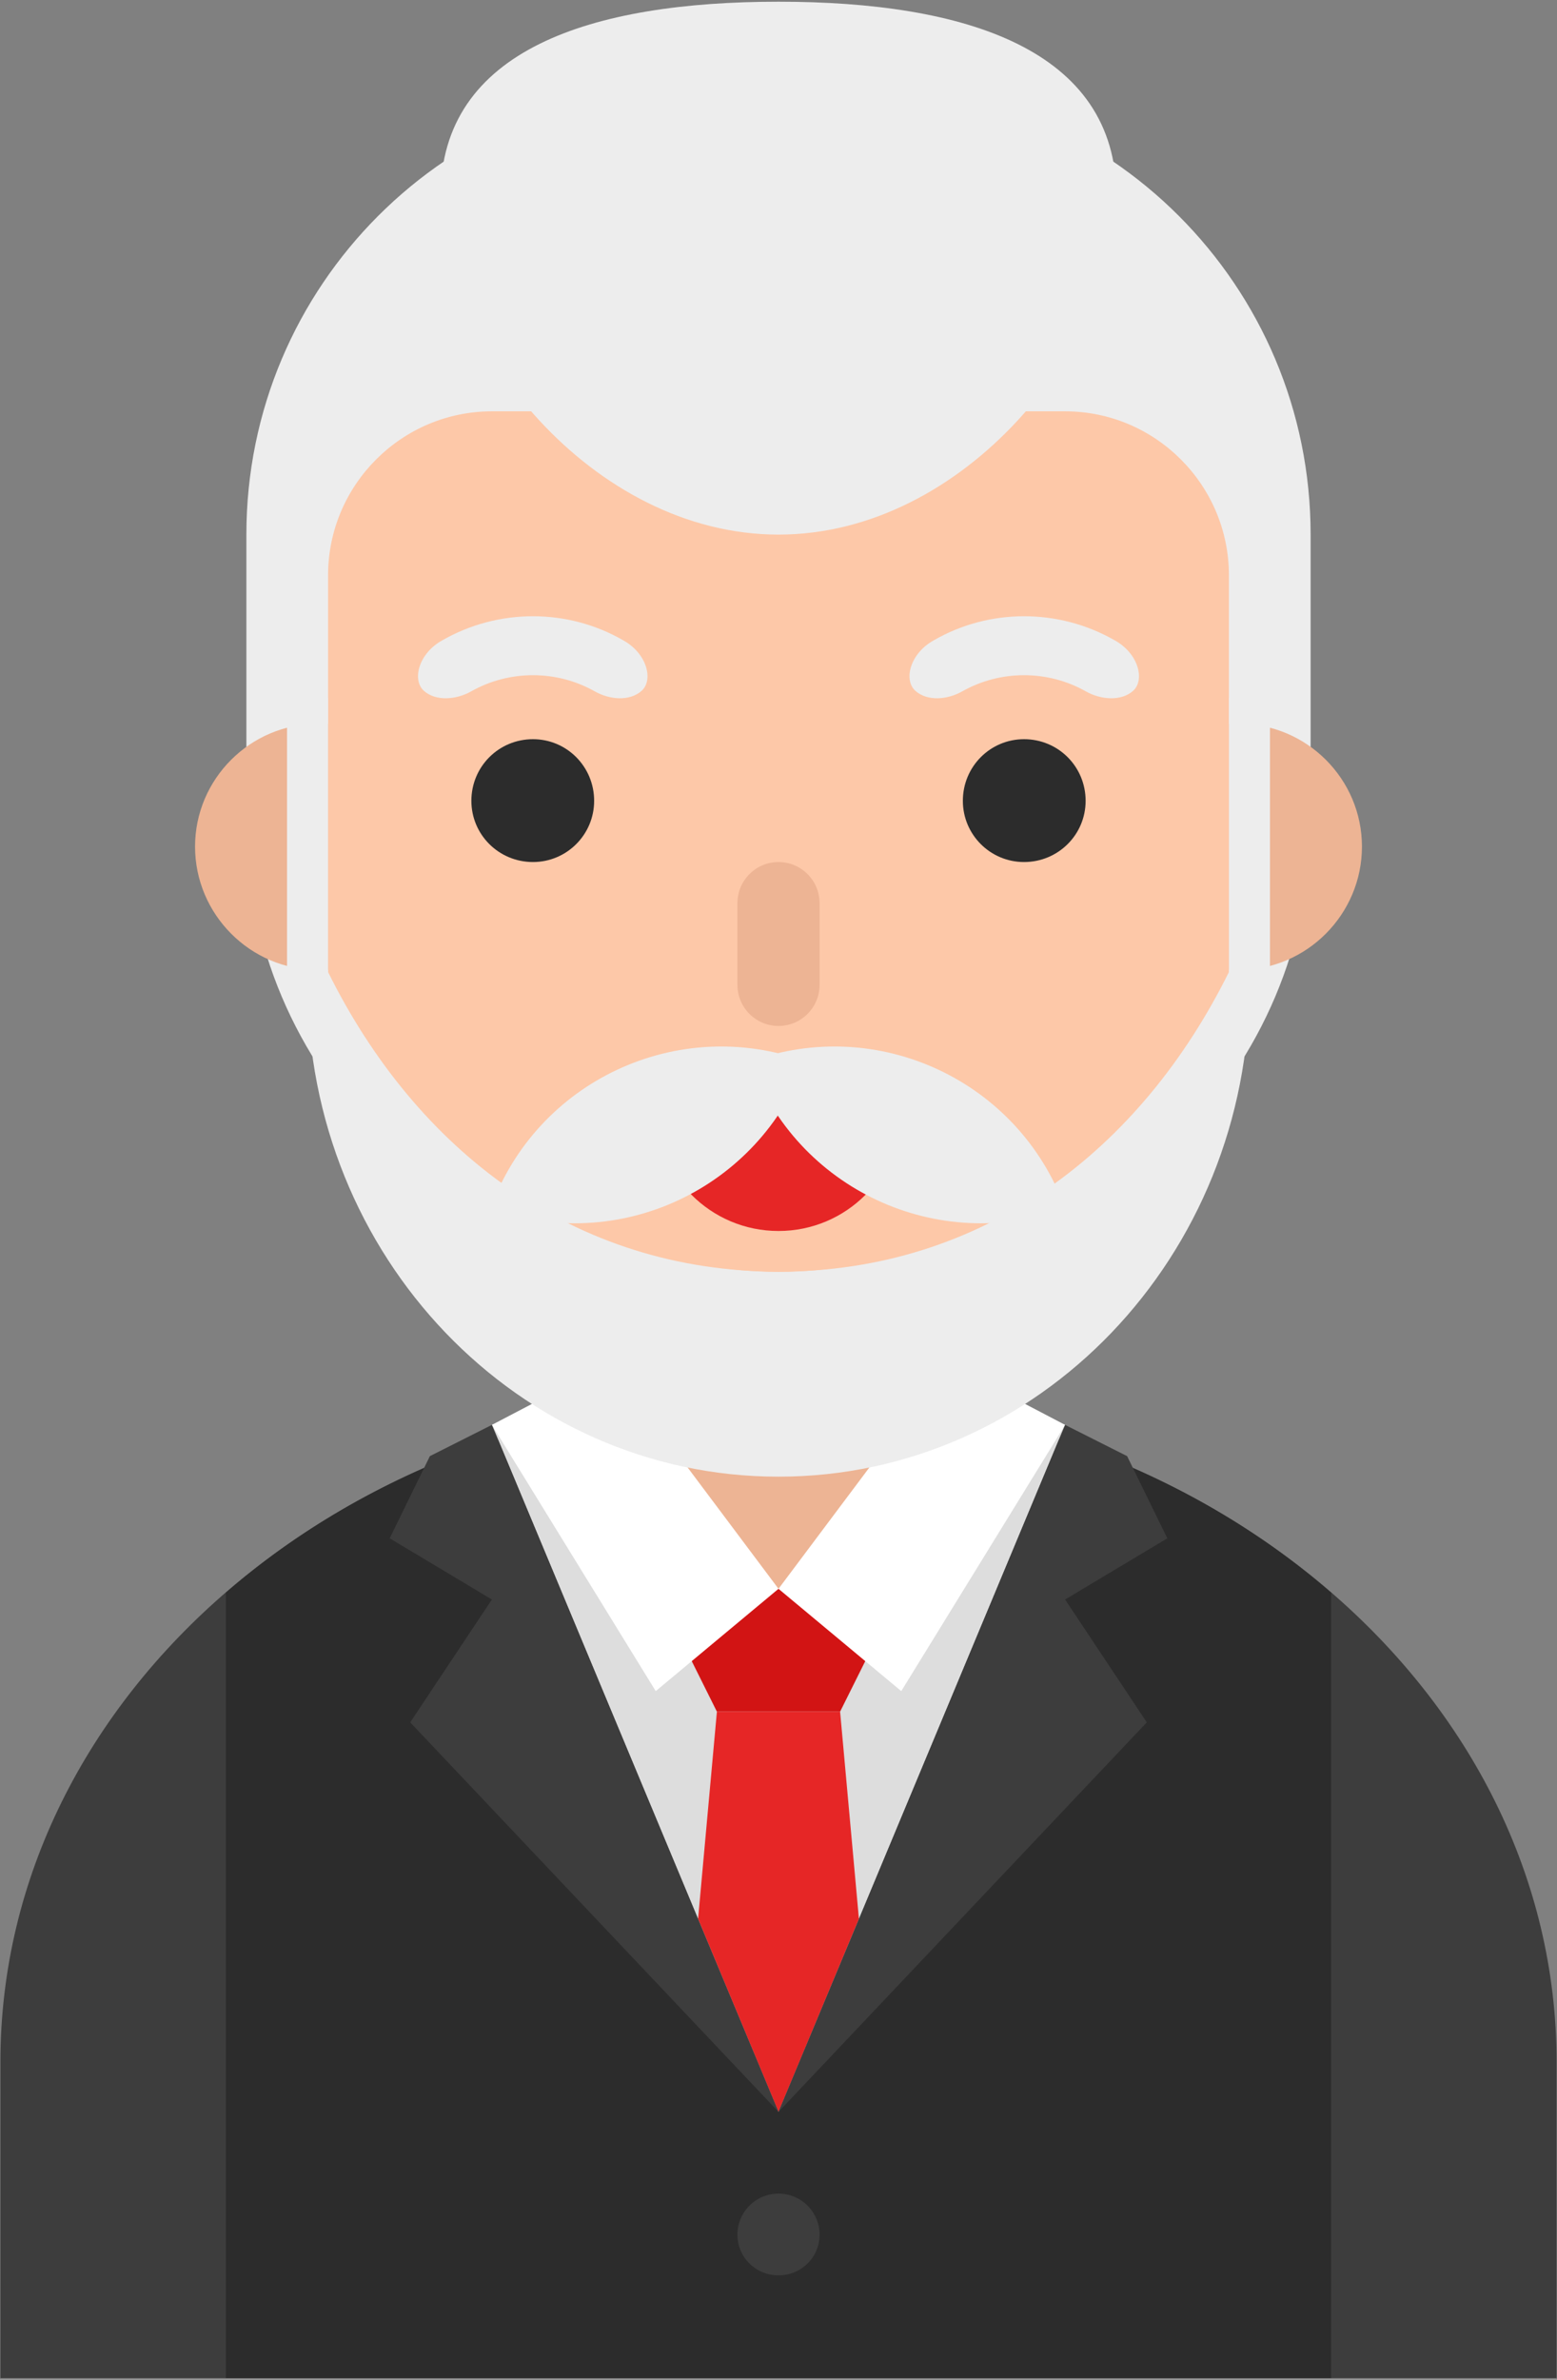 <svg version="1.2" xmlns="http://www.w3.org/2000/svg" viewBox="0 0 364 556" width="364" height="556">
	<rect x="0" y="0" width="364" height="556" fill="#808080" stroke="none"/>
	<title>&lt;Path&gt;</title>
	<style>
		.s0 { fill: #ededed } 
		.s1 { fill: #3d3d3d } 
		.s2 { fill: #2c2c2c } 
		.s3 { fill: #dddddd } 
		.s4 { fill: #edb494 } 
		.s5 { fill: #d21414 } 
		.s6 { fill: #e62626 } 
		.s7 { fill: #ffffff } 
		.s8 { fill: #fdc8a8 } 
	</style>
	<path id="&lt;Path&gt;" class="s0" d="m201.1 297.1h-38.2c-58.2 0-105.3-47.1-105.3-105.2v-67c0-58.2 47.1-105.3 105.3-105.3h38.2c58.2 0 105.3 47.1 105.3 105.3v67c0 58.1-47.1 105.2-105.3 105.2z"/>
	<path id="&lt;Path&gt;" class="s1" d="m182 325.9c-100.4 0-181.9 69.7-181.9 155.8v73.9h363.8v-73.9c0-86.1-81.5-155.8-181.9-155.8z"/>
	<path id="&lt;Path&gt;" class="s2" d="m182 325.9c-50.5 0-96.3 17.6-129.2 46.2v183.5h258.4v-183.5c-32.9-28.6-78.7-46.2-129.2-46.2z"/>
	<path id="&lt;Path&gt;" class="s3" d="m182 325.9c-27.7 0-43.5-2.5-67 7l67 160.5 67-160.5c-23.5-9.5-39.3-7-67-7z"/>
	<path id="&lt;Path&gt;" class="s4" d="m182 373.7c-21.1 0-38.3-17.1-38.3-38.3v-38.3h76.6v38.3c0 21.2-17.2 38.3-38.3 38.3z"/>
	<path id="&lt;Path&gt;" class="s5" d="m196.4 399.9h-28.8l-14.3-28.7h57.4z"/>
	<path id="&lt;Path&gt;" class="s6" d="m163.2 448.3l18.8 45.1 18.8-45.1-4.4-48.4h-28.8z"/>
	<path id="&lt;Path&gt;" class="s1" d="m191.6 522.1c0 5.3-4.3 9.5-9.6 9.5-5.3 0-9.6-4.2-9.6-9.5 0-5.3 4.3-9.6 9.6-9.6 5.3 0 9.6 4.3 9.6 9.6z"/>
	<path id="&lt;Path&gt;" class="s7" d="m210.7 395.1l-28.7-23.9 39.5-52.7 27.5 14.4z"/>
	<path id="&lt;Path&gt;" class="s7" d="m153.3 395.1l28.7-23.9-39.5-52.7-27.5 14.4z"/>
	<path id="&lt;Path&gt;" class="s4" d="m275.3 226.6h14.4c15.8 0 28.7-13 28.7-28.8 0-15.8-12.9-28.7-28.7-28.7h-14.4c-15.8 0-28.7 12.9-28.7 28.7 0 15.8 12.9 28.8 28.7 28.8z"/>
	<path id="&lt;Path&gt;" class="s4" d="m88.7 226.6h-14.4c-15.8 0-28.7-13-28.7-28.8 0-15.8 12.9-28.7 28.7-28.7h14.4c15.8 0 28.7 12.9 28.7 28.7 0 15.8-12.9 28.8-28.7 28.8z"/>
	<path id="&lt;Path&gt;" class="s8" d="m76.7 134.4v98.1c0 54.6 40.6 101.9 94.9 107.2 62.5 6.1 115.7-43.4 115.7-104.8v-100.5c0-21.1-17.2-38.3-38.3-38.3h-134c-21.1 0-38.3 17.2-38.3 38.3z"/>
	<path id="&lt;Path&gt;" class="s2" d="m138.9 187.1c0 7.9-6.4 14.3-14.3 14.3-8 0-14.4-6.4-14.4-14.3 0-8 6.4-14.4 14.4-14.4 7.9 0 14.3 6.4 14.3 14.4z"/>
	<path id="&lt;Path&gt;" class="s2" d="m253.8 187.1c0 7.9-6.4 14.3-14.4 14.3-7.9 0-14.3-6.4-14.3-14.3 0-8 6.4-14.4 14.3-14.4 8 0 14.4 6.4 14.4 14.4z"/>
	<path id="&lt;Path&gt;" class="s0" d="m182 297.1c-47.9 0-84.7-28.4-105.3-70l-4.8 3c0 63.5 49.3 114.9 110.1 114.9 60.8 0 110.1-51.4 110.1-114.9l-4.8-3c-20.6 41.6-57.4 70-105.3 70z"/>
	<path id="&lt;Path&gt;" class="s8" d="m177.2 249.3h9.6c21.1 0 38.3 17.1 38.3 38.3q-43.1 19.1-86.2 0c0-21.2 17.2-38.3 38.3-38.3z"/>
	<path id="&lt;Path&gt;" class="s6" d="m210.7 258.9c0 15.8-12.8 28.7-28.7 28.7-15.9 0-28.7-12.9-28.7-28.7z"/>
	<path id="&lt;Path&gt;" class="s4" d="m182 239.7c-5.3 0-9.6-4.3-9.6-9.6v-19.1c0-5.3 4.3-9.6 9.6-9.6 5.3 0 9.6 4.3 9.6 9.6v19.1c0 5.3-4.3 9.6-9.6 9.6z"/>
	<path id="&lt;Path&gt;" class="s1" d="m272.9 359.4l-9.4-19.2-14.5-7.3-67 160.5 86.1-91-19.1-28.7z"/>
	<path id="&lt;Path&gt;" class="s1" d="m91.1 359.4l9.4-19.2 14.5-7.3 67 160.5-86.1-91 19.1-28.7z"/>
	<path id="&lt;Path&gt;" class="s0" d="m261 45.9c0 34.4-35.4 79-79 79-43.6 0-79-44.6-79-79 0-34.4 35.4-45.5 79-45.5 43.6 0 79 11.1 79 45.5z"/>
	<path id="&lt;Path&gt;" class="s0" d="m253.8 161.5c-8.9-5-19.9-5-28.8 0-3.5 2-8.2 2.4-11-0.1-2.8-2.5-1.3-8.7 4.3-11.8 13-7.5 29.2-7.5 42.3 0 5.6 3.1 7.1 9.3 4.3 11.8-2.8 2.5-7.6 2.1-11.1 0.1z"/>
	<path id="&lt;Path&gt;" class="s0" d="m139 161.5c-8.9-5-19.9-5-28.8 0-3.5 2-8.3 2.4-11.1-0.1-2.8-2.5-1.3-8.7 4.3-11.8 13.1-7.5 29.3-7.5 42.3 0 5.6 3.1 7.1 9.3 4.3 11.8-2.8 2.5-7.5 2.1-11 0.1z"/>
	<path id="&lt;Path&gt;" class="s0" d="m249 282.3c-29.8 10.9-62.8-4.5-73.6-34.3 29.8-10.9 62.8 4.5 73.6 34.3z"/>
	<path id="&lt;Path&gt;" class="s0" d="m114.7 282.3c29.8 10.9 62.7-4.5 73.6-34.3-29.8-10.9-62.8 4.5-73.6 34.3z"/>
	<path id="&lt;Path&gt;" class="s0" d="m296.9 230.1h-9.6v-67h9.6z"/>
	<path id="&lt;Path&gt;" class="s0" d="m76.7 230.1h-9.6v-67h9.6z"/>
</svg>
